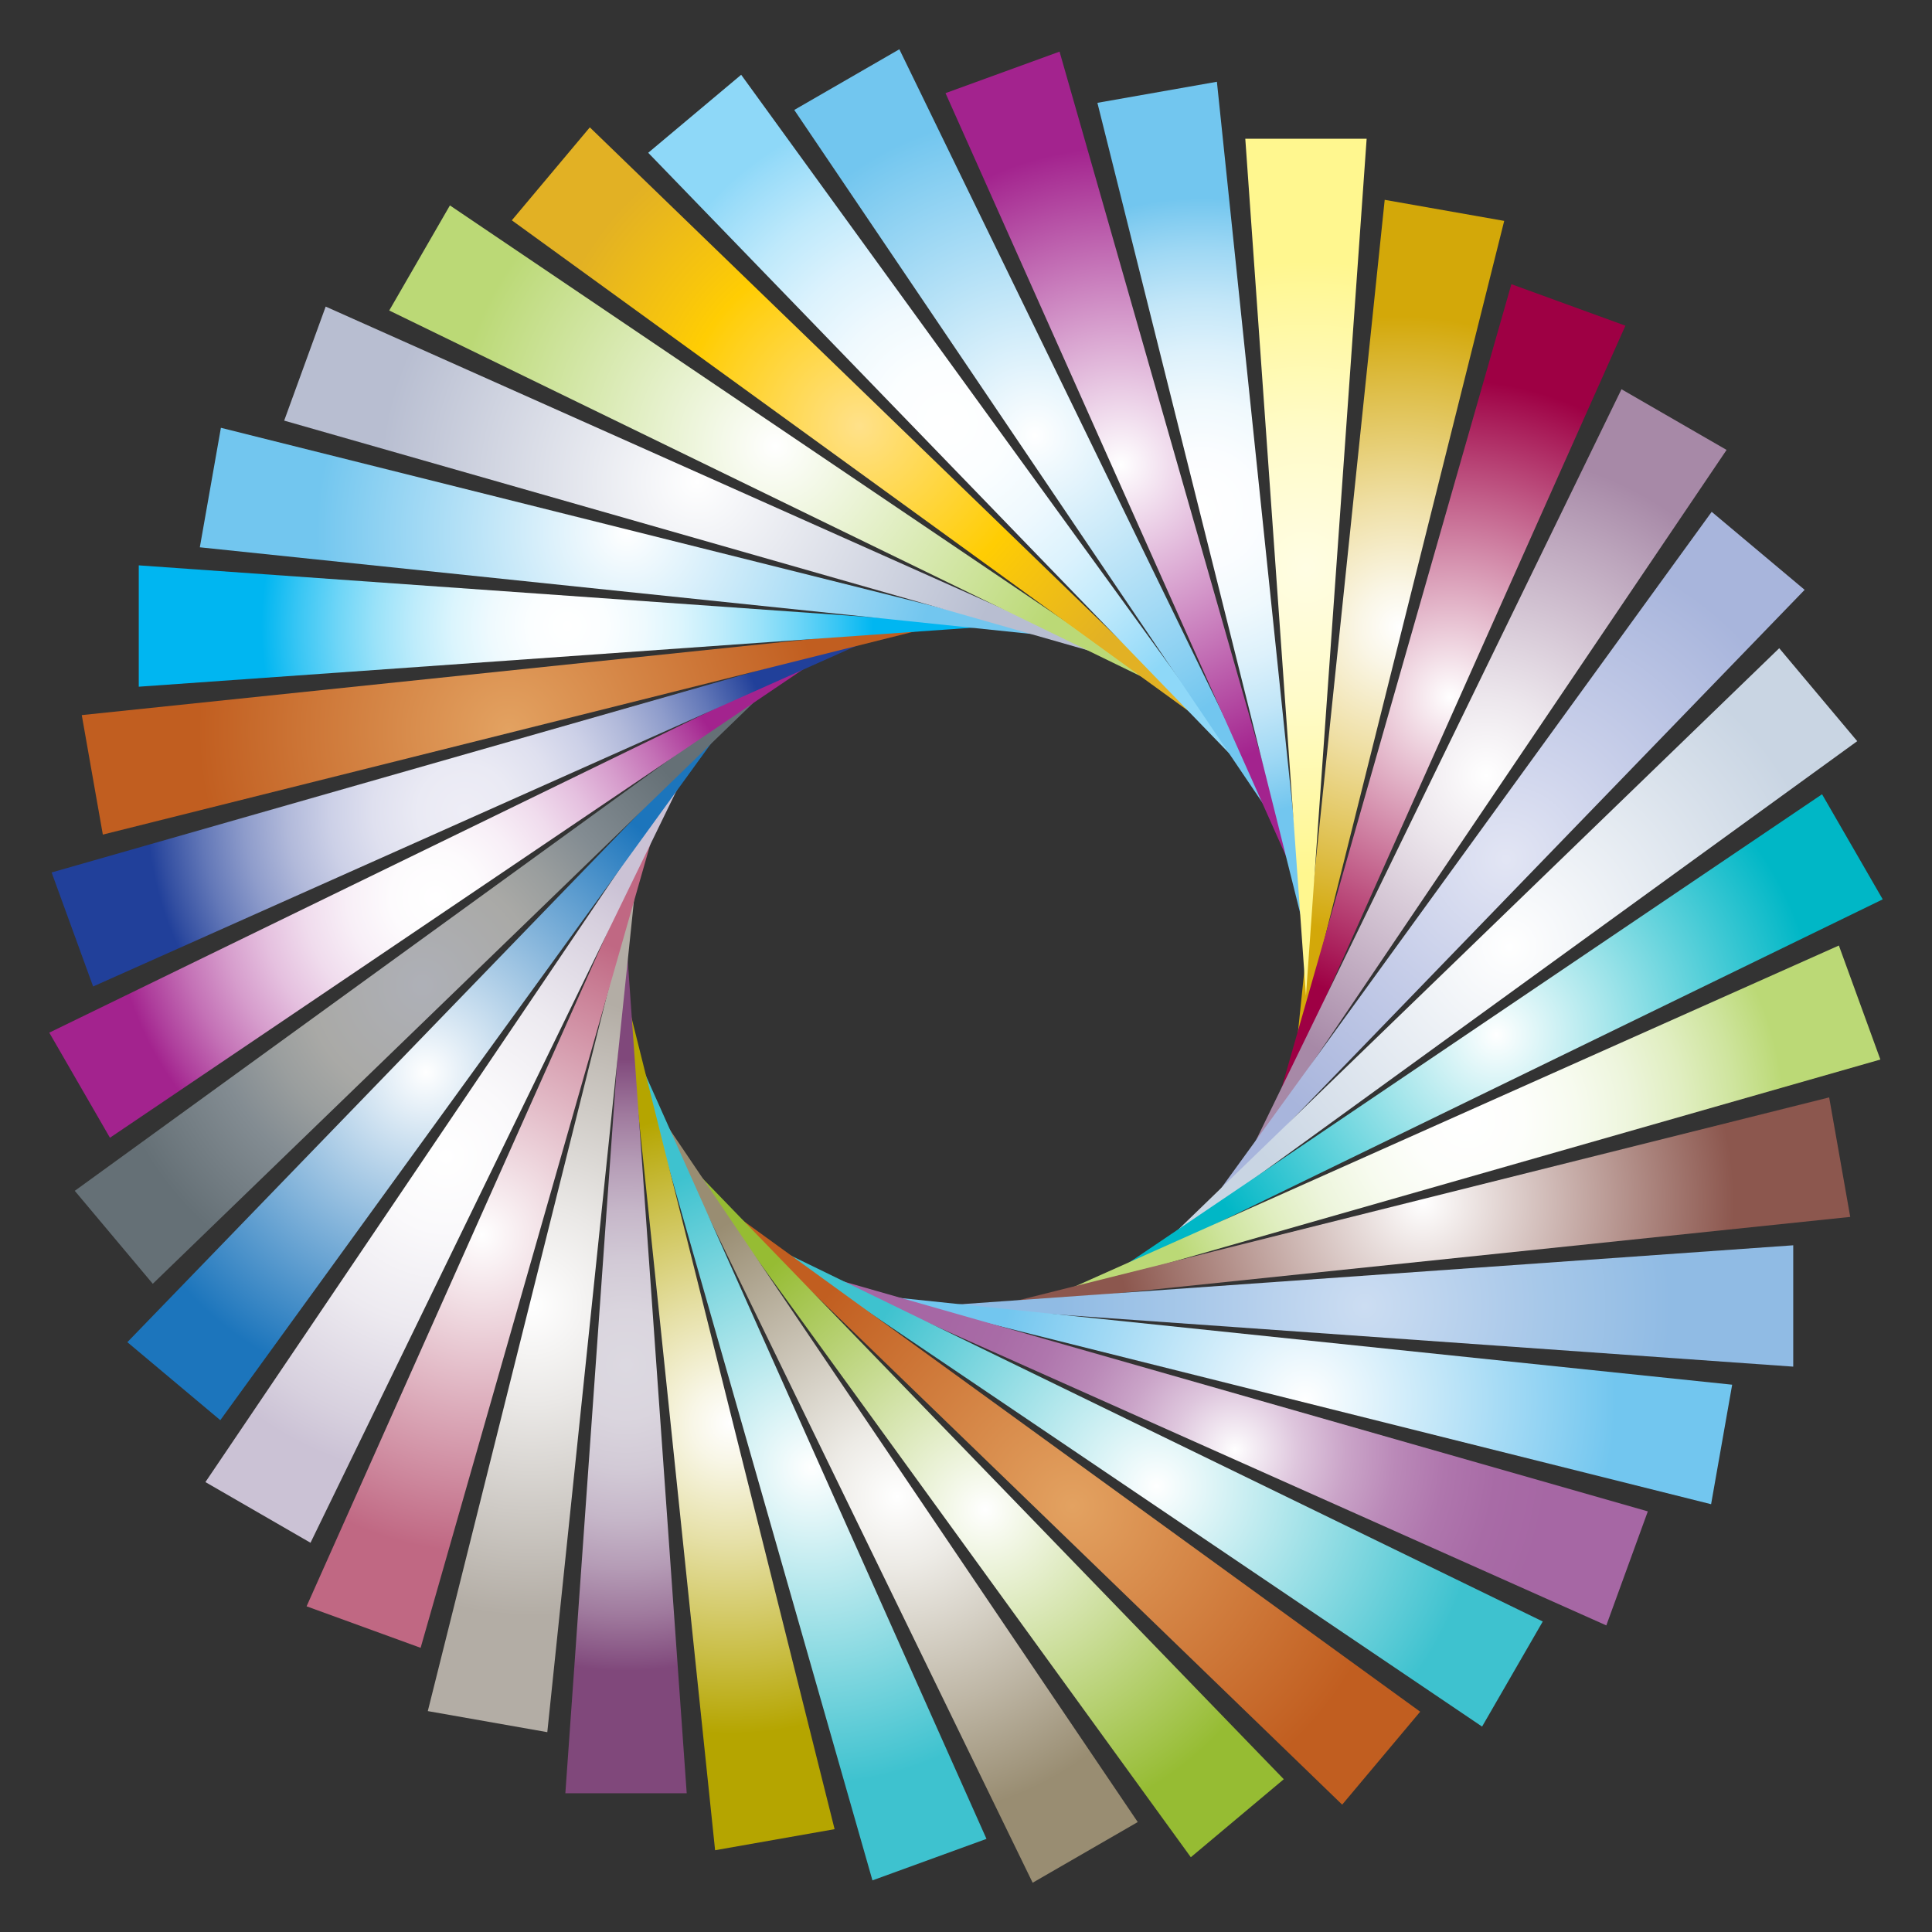 <svg xmlns="http://www.w3.org/2000/svg" viewBox="0 0 1686 1686"><rect x="0" y="0" width="1686" height="1686" fill="#333333" stroke="none"/><radialGradient id="a" cx="1221.668" cy="547.233" r="271.382" gradientUnits="userSpaceOnUse"><stop offset="0" stop-color="#fff"/><stop offset=".13" stop-color="#faf6e6"/><stop offset=".408" stop-color="#efdfa4"/><stop offset=".808" stop-color="#dcba3d"/><stop offset="1" stop-color="#d3a809"/></radialGradient><path fill="url(#a)" d="M1312.671 192.775L1130.664 920.08l77.721-745.692z"/><radialGradient id="b" cx="1265.678" cy="608.427" r="276.813" gradientUnits="userSpaceOnUse"><stop offset="0" stop-color="#fff"/><stop offset="1" stop-color="#9e0044"/></radialGradient><path fill="url(#b)" d="M1418.446 284.211l-305.537 684.65 206.029-720.868z"/><radialGradient id="c" cx="1296.845" cy="676.748" r="280.776" gradientUnits="userSpaceOnUse"><stop offset="0" stop-color="#fff"/><stop offset=".251" stop-color="#ece6ec"/><stop offset=".783" stop-color="#bca5bc"/><stop offset="1" stop-color="#a789a7"/></radialGradient><path fill="url(#c)" d="M1506.737 392.626l-419.784 621.192 328.076-674.14z"/><radialGradient id="d" cx="1314.222" cy="750.121" r="282.863" gradientUnits="userSpaceOnUse"><stop offset=".006" stop-color="#e2e5f4"/><stop offset=".449" stop-color="#c7cee9"/><stop offset="1" stop-color="#a8b5dc"/></radialGradient><path fill="url(#d)" d="M1574.86 514.725l-521.275 538.86 440.154-606.928z"/><radialGradient id="e" cx="1317.282" cy="826.315" r="282.863" gradientUnits="userSpaceOnUse"><stop offset="0" stop-color="#fff"/><stop offset="1" stop-color="#c9d5e3"/></radialGradient><path fill="url(#e)" d="M1620.746 646.798l-606.928 440.155 538.86-521.275z"/><radialGradient id="f" cx="1305.93" cy="903.017" r="280.776" gradientUnits="userSpaceOnUse"><stop offset="0" stop-color="#fff"/><stop offset="1" stop-color="#00b7c6"/></radialGradient><path fill="url(#f)" d="M1643 784.833l-674.14 328.076 621.192-419.784z"/><radialGradient id="g" cx="1280.513" cy="977.895" r="276.813" gradientUnits="userSpaceOnUse"><stop offset="0" stop-color="#fff"/><stop offset=".175" stop-color="#fdfefb"/><stop offset=".345" stop-color="#f7fbef"/><stop offset=".514" stop-color="#edf5dc"/><stop offset=".683" stop-color="#e0eec0"/><stop offset=".849" stop-color="#cee49d"/><stop offset="1" stop-color="#bbd976"/></radialGradient><path fill="url(#g)" d="M1640.947 924.635l-720.868 206.029 684.65-305.538z"/><radialGradient id="h" cx="1241.802" cy="1048.674" r="271.382" gradientUnits="userSpaceOnUse"><stop offset="0" stop-color="#fff"/><stop offset="1" stop-color="#8c574e"/></radialGradient><path fill="url(#h)" d="M1614.648 1061.957l-745.692 77.721 727.304-182.007z"/><radialGradient id="i" cx="1190.974" cy="1139.678" r="267.046" gradientUnits="userSpaceOnUse"><stop offset="0" stop-color="#ccddf2"/><stop offset=".5" stop-color="#accaea"/><stop offset=".572" stop-color="#a7c8e9"/><stop offset="1" stop-color="#90bbe4"/></radialGradient><path fill="url(#i)" d="M1564.904 1192.626l-747.86-52.948 747.86-52.947z"/><radialGradient id="j" cx="1138.767" cy="1221.668" r="271.382" gradientUnits="userSpaceOnUse"><stop offset="0" stop-color="#fff"/><stop offset="1" stop-color="#72c6ef"/></radialGradient><path fill="url(#j)" d="M1493.225 1312.671L765.92 1130.664l745.692 77.721z"/><radialGradient id="k" cx="1077.573" cy="1265.678" r="276.813" gradientUnits="userSpaceOnUse"><stop offset="0" stop-color="#fff"/><stop offset=".049" stop-color="#f6f0f6"/><stop offset=".199" stop-color="#dec6dd"/><stop offset=".352" stop-color="#caa4c8"/><stop offset=".508" stop-color="#ba89b8"/><stop offset=".665" stop-color="#af76ad"/><stop offset=".828" stop-color="#a86ba6"/><stop offset="1" stop-color="#a667a4"/></radialGradient><path fill="url(#k)" d="M1401.789 1418.446l-684.65-305.537 720.868 206.029z"/><radialGradient id="l" cx="1009.252" cy="1296.845" r="280.776" gradientUnits="userSpaceOnUse"><stop offset="0" stop-color="#fff"/><stop offset="1" stop-color="#3ec2cf"/></radialGradient><path fill="url(#l)" d="M1293.374 1506.737l-621.192-419.784 674.14 328.076z"/><radialGradient id="m" cx="935.879" cy="1314.222" r="282.863" gradientUnits="userSpaceOnUse"><stop offset="0" stop-color="#e3a261"/><stop offset="1" stop-color="#c15e20"/></radialGradient><path fill="url(#m)" d="M1171.275 1574.86l-538.86-521.275 606.928 440.154z"/><radialGradient id="n" cx="859.685" cy="1317.282" r="282.863" gradientUnits="userSpaceOnUse"><stop offset="0" stop-color="#fff"/><stop offset="1" stop-color="#96bc33"/></radialGradient><path fill="url(#n)" d="M1039.202 1620.746l-440.155-606.928 521.275 538.86z"/><radialGradient id="o" cx="782.983" cy="1305.93" r="280.776" gradientUnits="userSpaceOnUse"><stop offset="0" stop-color="#fff"/><stop offset=".214" stop-color="#edebe6"/><stop offset=".667" stop-color="#beb6a5"/><stop offset="1" stop-color="#998d72"/></radialGradient><path fill="url(#o)" d="M901.167 1643L573.091 968.86l419.784 621.192z"/><radialGradient id="p" cx="708.105" cy="1280.513" r="276.813" gradientUnits="userSpaceOnUse"><stop offset="0" stop-color="#fff"/><stop offset="1" stop-color="#3ec2cf"/></radialGradient><path fill="url(#p)" d="M761.365 1640.947L555.336 920.079l305.538 684.65z"/><radialGradient id="q" cx="637.326" cy="1241.802" r="271.382" gradientUnits="userSpaceOnUse"><stop offset="0" stop-color="#fff"/><stop offset=".126" stop-color="#f8f6e6"/><stop offset=".395" stop-color="#e5dfa4"/><stop offset=".782" stop-color="#c7bb3d"/><stop offset="1" stop-color="#b5a500"/></radialGradient><path fill="url(#q)" d="M624.043 1614.648l-77.721-745.692 182.007 727.304z"/><radialGradient id="r" cx="546.322" cy="1190.974" r="267.046" gradientUnits="userSpaceOnUse"><stop offset="0" stop-color="#dcd9e1"/><stop offset=".174" stop-color="#dad5de"/><stop offset=".34" stop-color="#d2cad6"/><stop offset=".502" stop-color="#c6b7c9"/><stop offset=".663" stop-color="#b59cb6"/><stop offset=".821" stop-color="#9f799d"/><stop offset=".977" stop-color="#844f80"/><stop offset="1" stop-color="#80487b"/></radialGradient><path fill="url(#r)" d="M493.374 1564.904l52.948-747.86 52.947 747.86z"/><radialGradient id="s" cx="464.332" cy="1138.767" r="271.382" gradientUnits="userSpaceOnUse"><stop offset="0" stop-color="#fff"/><stop offset=".32" stop-color="#eae8e6"/><stop offset="1" stop-color="#b3ada5"/></radialGradient><path fill="url(#s)" d="M373.329 1493.225L555.336 765.92l-77.721 745.692z"/><radialGradient id="t" cx="420.322" cy="1077.573" r="276.813" gradientUnits="userSpaceOnUse"><stop offset="0" stop-color="#fff"/><stop offset="1" stop-color="#c06883"/></radialGradient><path fill="url(#t)" d="M267.553 1401.789l305.538-684.65-206.029 720.868z"/><radialGradient id="u" cx="389.155" cy="1009.252" r="280.776" gradientUnits="userSpaceOnUse"><stop offset="0" stop-color="#fff"/><stop offset=".232" stop-color="#faf9fb"/><stop offset=".528" stop-color="#edeaf0"/><stop offset=".858" stop-color="#d7d0de"/><stop offset="1" stop-color="#cbc2d5"/></radialGradient><path fill="url(#u)" d="M179.263 1293.374l419.784-621.192-328.076 674.14z"/><radialGradient id="v" cx="371.778" cy="935.879" r="282.863" gradientUnits="userSpaceOnUse"><stop offset="0" stop-color="#fff"/><stop offset="1" stop-color="#1c75bc"/></radialGradient><path fill="url(#v)" d="M111.14 1171.275l521.275-538.86-440.154 606.928z"/><radialGradient id="w" cx="368.718" cy="859.685" r="282.863" gradientUnits="userSpaceOnUse"><stop offset=".006" stop-color="#aeb0b7"/><stop offset=".316" stop-color="#aaaaa8"/><stop offset=".354" stop-color="#a9a9a6"/><stop offset=".5" stop-color="#9a9e9e"/><stop offset=".674" stop-color="#838c92"/><stop offset="1" stop-color="#657076"/></radialGradient><path fill="url(#w)" d="M65.254 1039.202l606.928-440.155-538.86 521.275z"/><radialGradient id="x" cx="380.07" cy="782.983" r="280.776" gradientUnits="userSpaceOnUse"><stop offset="0" stop-color="#fff"/><stop offset=".138" stop-color="#fdfbfd"/><stop offset=".274" stop-color="#f8eff7"/><stop offset=".408" stop-color="#f0dced"/><stop offset=".542" stop-color="#e5c0df"/><stop offset=".675" stop-color="#d69ccc"/><stop offset=".807" stop-color="#c471b6"/><stop offset=".938" stop-color="#ae3e9c"/><stop offset="1" stop-color="#a3238e"/></radialGradient><path fill="url(#x)" d="M43 901.167l674.14-328.076L95.947 992.875z"/><radialGradient id="y" cx="405.487" cy="708.105" r="276.813" gradientUnits="userSpaceOnUse"><stop offset="0" stop-color="#eeedf6"/><stop offset=".148" stop-color="#eaeaf4"/><stop offset=".288" stop-color="#dfe0ef"/><stop offset=".426" stop-color="#ccd0e7"/><stop offset=".561" stop-color="#b1b9da"/><stop offset=".696" stop-color="#8e9ccb"/><stop offset=".83" stop-color="#6378b8"/><stop offset=".96" stop-color="#324ea1"/><stop offset="1" stop-color="#21409a"/></radialGradient><path fill="url(#y)" d="M45.053 761.365l720.868-206.029L81.27 860.874z"/><radialGradient id="z" cx="444.198" cy="637.326" r="271.382" gradientUnits="userSpaceOnUse"><stop offset="0" stop-color="#e3a261"/><stop offset="1" stop-color="#c15e20"/></radialGradient><path fill="url(#z)" d="M71.352 624.043l745.692-77.721L89.74 728.329z"/><radialGradient id="A" cx="495.026" cy="546.322" r="267.046" gradientUnits="userSpaceOnUse"><stop offset="0" stop-color="#fff"/><stop offset=".125" stop-color="#fbfeff"/><stop offset=".25" stop-color="#effafe"/><stop offset=".376" stop-color="#dbf5fd"/><stop offset=".502" stop-color="#beecfb"/><stop offset=".629" stop-color="#9ae2f9"/><stop offset=".755" stop-color="#6dd5f7"/><stop offset=".88" stop-color="#39c6f4"/><stop offset="1" stop-color="#00b6f1"/></radialGradient><path fill="url(#A)" d="M121.096 493.374l747.86 52.948-747.86 52.947z"/><radialGradient id="B" cx="547.233" cy="464.332" r="271.382" gradientUnits="userSpaceOnUse"><stop offset="0" stop-color="#fff"/><stop offset="1" stop-color="#72c6ef"/></radialGradient><path fill="url(#B)" d="M192.775 373.329L920.08 555.336l-745.692-77.721z"/><radialGradient id="C" cx="608.427" cy="420.322" r="276.813" gradientUnits="userSpaceOnUse"><stop offset="0" stop-color="#fff"/><stop offset="1" stop-color="#b8bed1"/></radialGradient><path fill="url(#C)" d="M284.211 267.553l684.65 305.538-720.868-206.029z"/><radialGradient id="D" cx="676.748" cy="389.155" r="280.776" gradientUnits="userSpaceOnUse"><stop offset="0" stop-color="#fff"/><stop offset="1" stop-color="#bbd976"/></radialGradient><path fill="url(#D)" d="M392.626 179.263l621.192 419.784-674.14-328.076z"/><radialGradient id="E" cx="750.121" cy="371.778" r="282.863" gradientUnits="userSpaceOnUse"><stop offset="0" stop-color="#fcf3dd"/><stop offset="0" stop-color="#fdedc1"/><stop offset="0" stop-color="#ffe18a"/><stop offset=".551" stop-color="#ffcd03"/><stop offset=".668" stop-color="#f7c50d"/><stop offset="1" stop-color="#e2b124"/></radialGradient><path fill="url(#E)" d="M514.725 111.14l538.86 521.275-606.928-440.154z"/><radialGradient id="F" cx="826.315" cy="368.718" r="282.863" gradientUnits="userSpaceOnUse"><stop offset="0" stop-color="#fff"/><stop offset=".188" stop-color="#fbfeff"/><stop offset=".376" stop-color="#eff9fe"/><stop offset=".565" stop-color="#dbf2fd"/><stop offset=".755" stop-color="#bee9fb"/><stop offset=".943" stop-color="#9adcf9"/><stop offset="1" stop-color="#8ed8f8"/></radialGradient><path fill="url(#F)" d="M646.798 65.254l440.155 606.928-521.275-538.86z"/><radialGradient id="G" cx="903.017" cy="380.07" r="280.776" gradientUnits="userSpaceOnUse"><stop offset="0" stop-color="#fff"/><stop offset="1" stop-color="#72c6ef"/></radialGradient><path fill="url(#G)" d="M784.833 43l328.076 674.14L693.125 95.947z"/><radialGradient id="H" cx="977.895" cy="405.487" r="276.813" gradientUnits="userSpaceOnUse"><stop offset="0" stop-color="#fff"/><stop offset="1" stop-color="#a3238e"/></radialGradient><path fill="url(#H)" d="M924.635 45.053l206.029 720.868L825.126 81.27z"/><radialGradient id="I" cx="1048.674" cy="444.198" r="271.382" gradientUnits="userSpaceOnUse"><stop offset="0" stop-color="#fff"/><stop offset=".177" stop-color="#fbfdff"/><stop offset=".345" stop-color="#f0f9fd"/><stop offset=".509" stop-color="#ddf1fb"/><stop offset=".672" stop-color="#c2e6f8"/><stop offset=".832" stop-color="#9fd8f4"/><stop offset=".99" stop-color="#75c7ef"/><stop offset="1" stop-color="#72c6ef"/></radialGradient><path fill="url(#I)" d="M1061.957 71.352l77.721 745.692L957.671 89.74z"/><radialGradient id="J" cx="1139.678" cy="495.026" r="267.046" gradientUnits="userSpaceOnUse"><stop offset=".006" stop-color="#fffde3"/><stop offset=".449" stop-color="#fffbc8"/><stop offset="1" stop-color="#fff78f"/></radialGradient><path fill="url(#J)" d="M1192.626 121.096l-52.948 747.86-52.947-747.86z"/></svg>